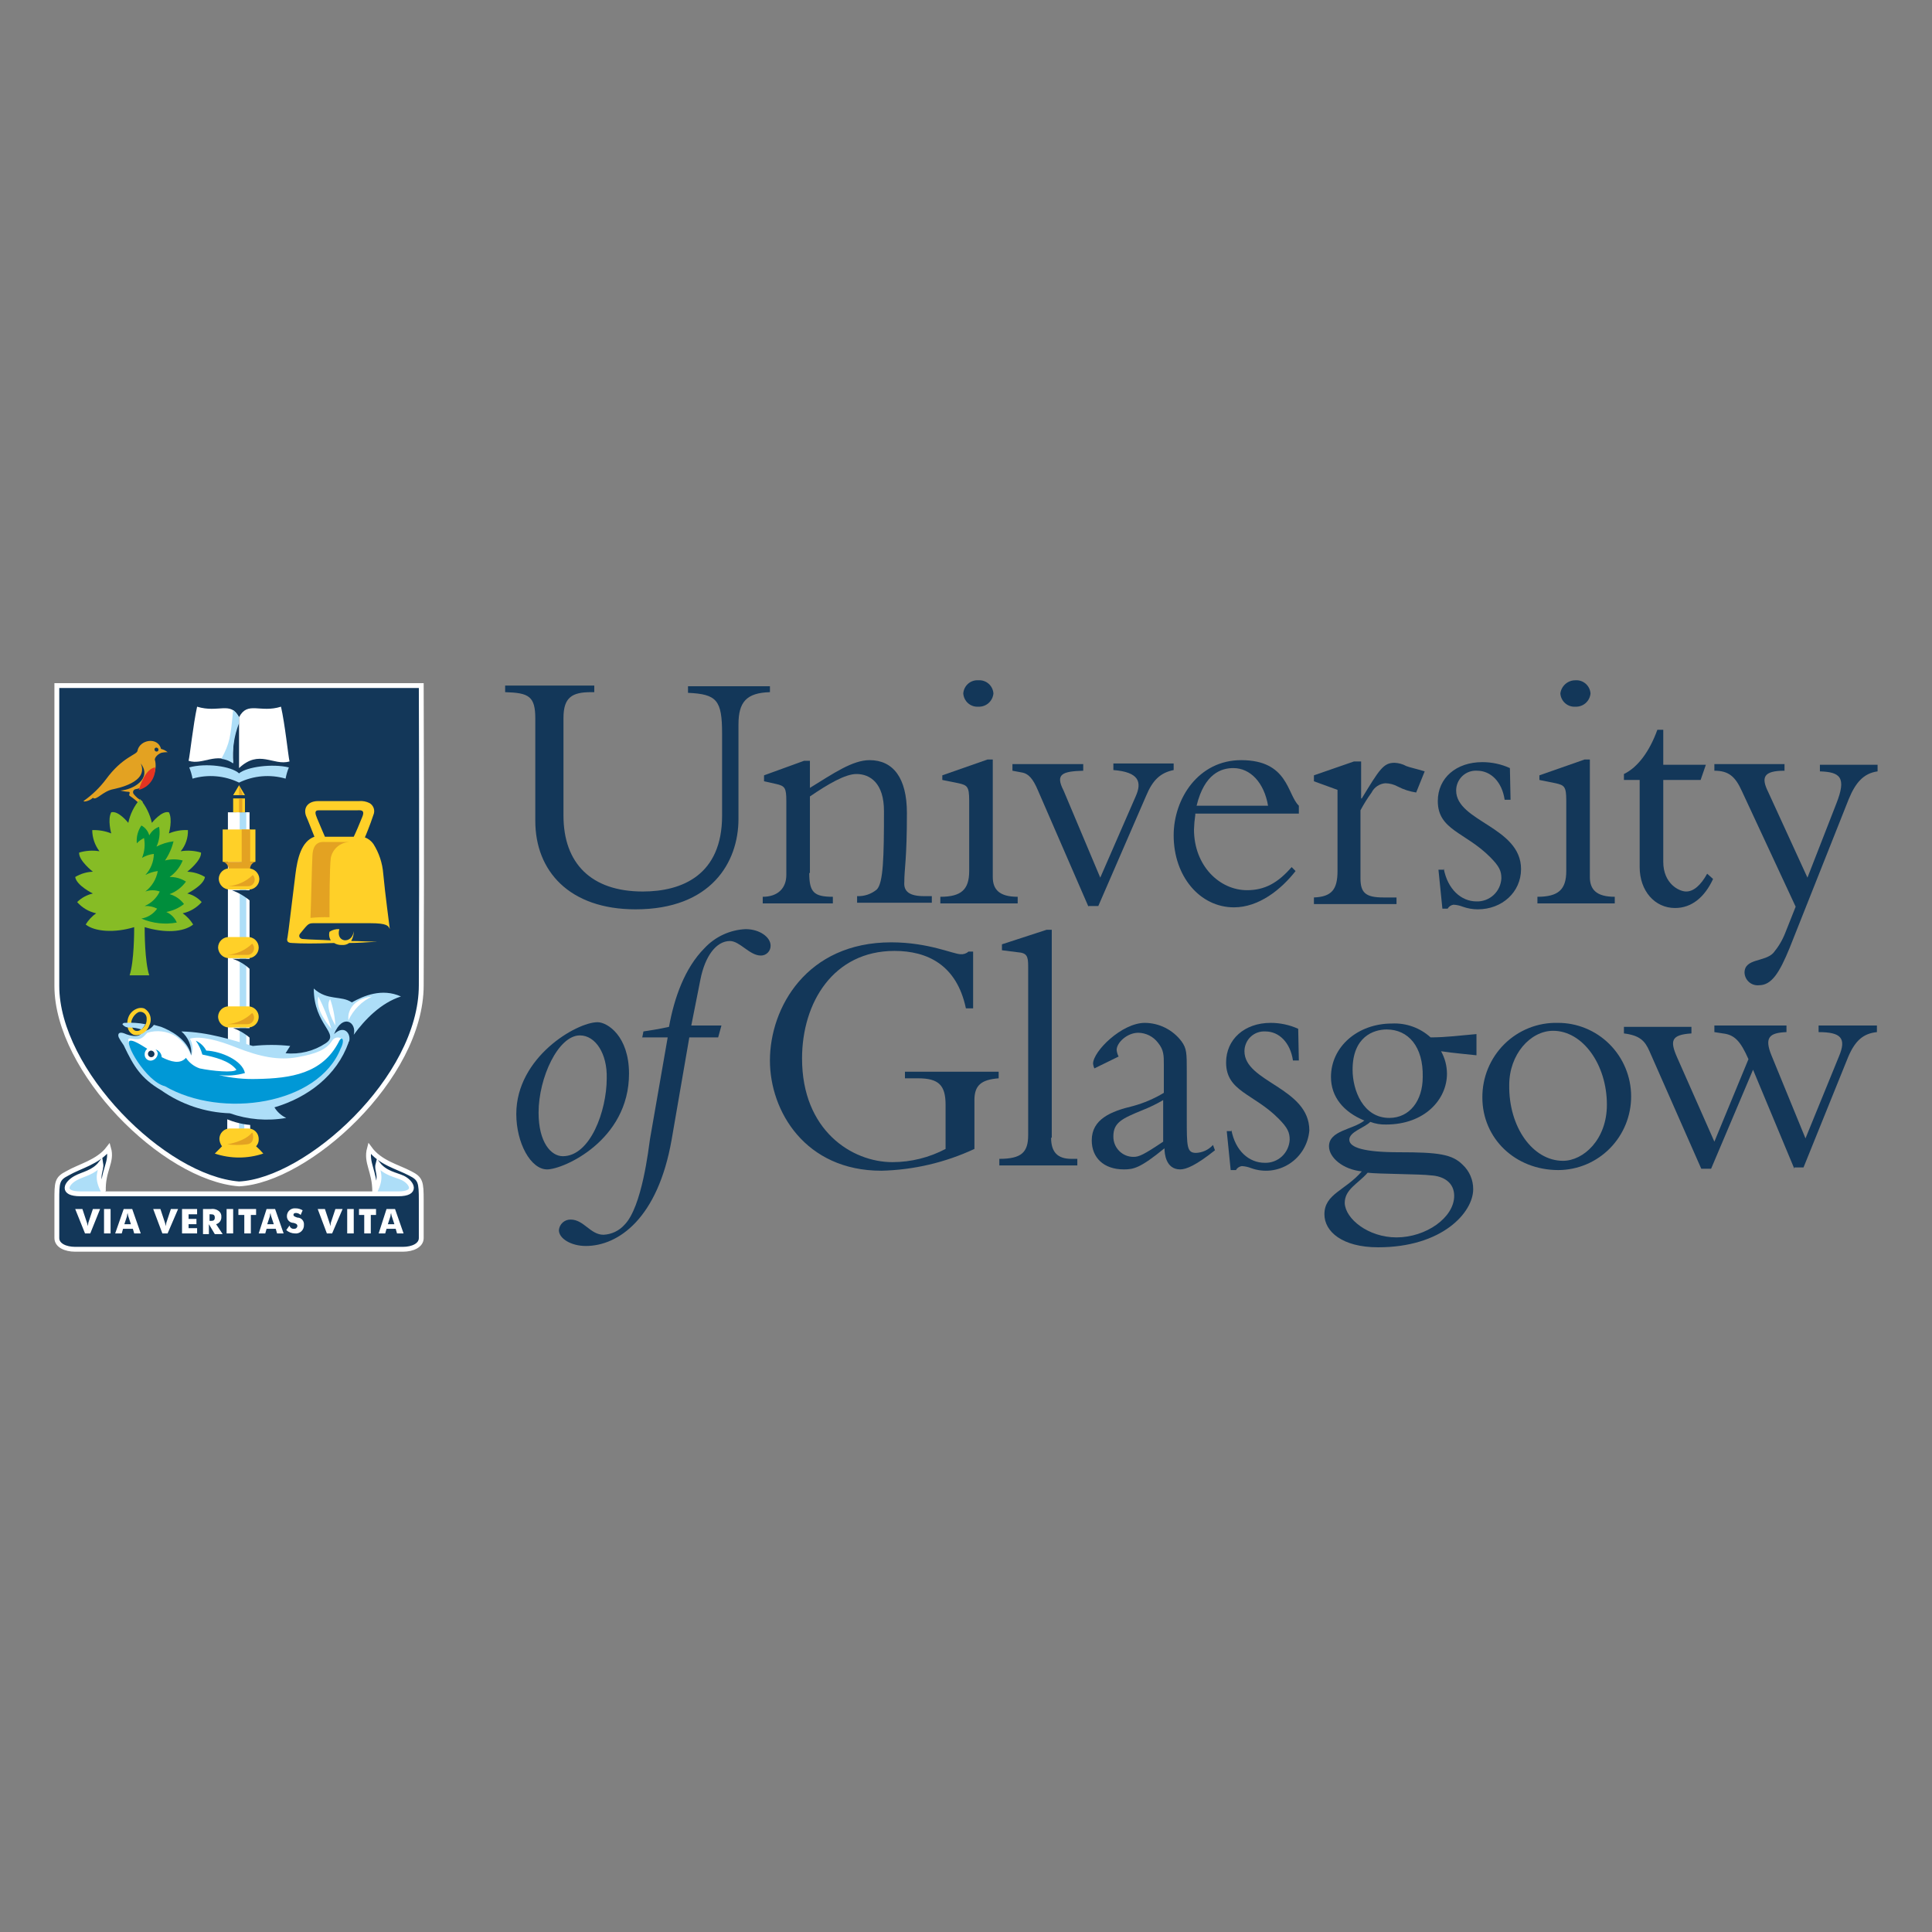<svg width="142" height="142" viewBox="0 0 142 142" fill="none" xmlns="http://www.w3.org/2000/svg">
<rect x="0" y="0" width="142" height="142" fill="#808080" stroke="none"/>
<g clip-path="url(#clip0_33_3885)">
<path d="M56.589 50.388V50.873C54.855 50.922 54.277 51.601 54.277 53.251V60.188C54.277 63.39 52.254 66.835 46.714 66.835C41.849 66.835 39.344 64.021 39.344 60.334V52.814C39.344 51.164 38.862 50.922 37.128 50.873V50.388H43.679V50.873H43.438C42.041 50.873 41.415 51.261 41.415 52.765V59.946C41.415 63.439 43.438 65.525 47.244 65.525C50.134 65.525 53.073 64.312 53.073 59.946V53.93C53.073 51.456 52.688 51.019 50.568 50.922V50.437H56.589V50.388Z" fill="#133759"/>
<path d="M59.48 64.167C59.48 65.573 59.817 65.913 61.214 65.913V66.398H56.06V65.913C57.167 65.913 57.794 65.282 57.794 64.312V58.878C57.794 57.908 57.697 57.763 57.023 57.617L56.156 57.423V56.986L59.094 55.919H59.528V57.908C61.262 56.841 62.659 55.87 63.912 55.87C65.646 55.87 66.657 57.18 66.657 59.752C66.657 63.196 66.465 63.827 66.465 64.846C66.416 65.525 66.85 65.865 67.91 65.865H68.488V66.35H62.996V65.865C63.521 65.888 64.036 65.715 64.442 65.379C64.923 64.894 64.971 63.002 64.971 59.606C64.971 57.568 63.96 56.889 62.948 56.889C62.129 56.889 60.877 57.617 59.528 58.539V64.167H59.48Z" fill="#133759"/>
<path d="M72.968 64.458C72.968 65.379 73.45 65.913 74.799 65.913V66.398H69.114V65.913C70.656 65.913 71.234 65.379 71.234 64.021V58.83C71.234 57.811 71.089 57.714 70.463 57.569L69.259 57.326V56.986L72.583 55.822H72.968V64.458ZM71.908 50C72.044 49.99 72.181 50.007 72.31 50.051C72.44 50.094 72.559 50.163 72.662 50.253C72.765 50.343 72.85 50.453 72.91 50.576C72.971 50.699 73.007 50.833 73.016 50.97C72.99 51.244 72.861 51.498 72.655 51.679C72.449 51.859 72.181 51.953 71.908 51.941C71.772 51.95 71.635 51.933 71.506 51.89C71.377 51.846 71.257 51.778 71.154 51.687C71.051 51.597 70.967 51.487 70.906 51.364C70.845 51.241 70.809 51.107 70.8 50.97C70.809 50.833 70.845 50.699 70.906 50.576C70.967 50.453 71.051 50.343 71.154 50.253C71.257 50.163 71.377 50.094 71.506 50.051C71.635 50.007 71.772 49.99 71.908 50Z" fill="#133759"/>
<path d="M80.001 66.641L76.292 58.102C75.906 57.18 75.569 56.889 75.184 56.792L74.413 56.647V56.161H79.616V56.647C78.074 56.695 77.544 56.889 78.171 58.102L80.868 64.506L83.469 58.539C83.951 57.471 83.71 56.744 81.832 56.598V56.113H86.263V56.598C85.3 56.792 84.722 57.326 84.24 58.49L80.724 66.592H80.001V66.641Z" fill="#133759"/>
<path d="M87.853 59.897C87.799 60.251 87.767 60.607 87.757 60.965C87.757 63.633 89.635 65.428 91.658 65.428C92.959 65.428 93.922 64.894 94.934 63.73L95.223 64.021C94.163 65.379 92.525 66.689 90.695 66.689C88.19 66.689 86.263 64.409 86.263 61.401C86.263 58.684 88.094 55.87 91.225 55.87C94.693 55.87 94.597 58.393 95.464 59.218V59.8H87.853V59.897ZM93.2 59.218C92.911 57.52 91.899 56.453 90.647 56.453C89.78 56.453 88.527 56.841 87.949 59.218H93.2Z" fill="#133759"/>
<path d="M99.993 64.555C99.993 65.622 100.378 65.962 101.678 65.962H102.642V66.447H96.572V65.962C97.873 65.913 98.306 65.379 98.306 64.021V58.054L96.572 57.423V56.986L99.511 55.967H100.041V58.684H100.089C101.389 56.55 101.678 56.065 102.497 56.065C102.801 56.077 103.098 56.16 103.365 56.307C103.605 56.404 104.087 56.501 104.713 56.695L104.087 58.248C103.617 58.178 103.161 58.03 102.738 57.811C102.457 57.657 102.143 57.574 101.823 57.568C101.611 57.584 101.406 57.655 101.228 57.774C101.051 57.893 100.907 58.056 100.811 58.248C100.509 58.665 100.235 59.102 99.993 59.558V64.555Z" fill="#133759"/>
<path d="M106.11 63.827C106.399 65.379 107.411 66.253 108.519 66.253C108.984 66.269 109.437 66.099 109.78 65.782C110.122 65.464 110.327 65.023 110.349 64.555C110.349 64.021 110.205 63.681 109.531 63.002C107.7 61.159 105.677 61.013 105.677 58.878C105.677 57.18 107.026 56.016 108.952 56.016C109.65 56.016 110.34 56.164 110.976 56.453L111.024 58.781H110.59C110.398 57.471 109.579 56.647 108.567 56.647C108.369 56.633 108.171 56.661 107.984 56.728C107.798 56.795 107.627 56.901 107.482 57.037C107.338 57.174 107.223 57.339 107.144 57.522C107.065 57.705 107.025 57.903 107.026 58.102C107.026 60.382 111.795 60.77 111.795 63.876C111.795 65.573 110.398 66.835 108.615 66.835C108.238 66.835 107.863 66.769 107.507 66.641C107.292 66.556 107.064 66.507 106.833 66.495C106.743 66.507 106.657 66.539 106.582 66.589C106.507 66.64 106.444 66.707 106.399 66.786H106.014L105.725 63.924H106.11V63.827Z" fill="#133759"/>
<path d="M116.853 64.458C116.853 65.379 117.335 65.913 118.683 65.913V66.398H112.999V65.913C114.541 65.913 115.119 65.379 115.119 64.021V58.83C115.119 57.811 114.974 57.714 114.348 57.569L113.144 57.326V56.986L116.467 55.822H116.853V64.458ZM115.793 50C115.929 49.99 116.066 50.007 116.195 50.051C116.325 50.094 116.444 50.163 116.547 50.253C116.65 50.343 116.734 50.453 116.795 50.576C116.856 50.699 116.892 50.833 116.901 50.97C116.875 51.244 116.746 51.498 116.54 51.679C116.333 51.859 116.066 51.953 115.793 51.941C115.657 51.95 115.52 51.933 115.391 51.89C115.261 51.846 115.142 51.778 115.039 51.687C114.936 51.597 114.852 51.487 114.791 51.364C114.73 51.241 114.694 51.107 114.685 50.97C114.719 50.7 114.851 50.452 115.055 50.273C115.26 50.094 115.522 49.997 115.793 50Z" fill="#133759"/>
<path d="M125.379 56.21L124.994 57.326H122.248V63.342C122.248 64.943 123.404 65.525 123.934 65.525C124.464 65.525 124.994 65.088 125.475 64.215L125.909 64.603C125.283 65.962 124.319 66.738 123.115 66.738C121.622 66.738 120.514 65.477 120.514 63.73V57.326H119.357V56.889C120.369 56.404 121.236 55.24 121.814 53.639H122.248V56.21H125.379Z" fill="#133759"/>
<path d="M134.965 59.072C135.736 57.132 135.254 56.744 133.761 56.695V56.21H138V56.695C136.94 56.841 136.362 57.568 135.881 58.733L131.545 69.649C130.774 71.541 130.196 72.414 129.281 72.414C129.151 72.428 129.019 72.414 128.894 72.374C128.769 72.335 128.653 72.269 128.554 72.183C128.455 72.097 128.374 71.991 128.317 71.872C128.26 71.754 128.227 71.624 128.221 71.492C128.221 70.425 129.715 70.716 130.341 70.037C130.706 69.602 130.999 69.111 131.208 68.582L131.979 66.641L128.029 58.151C127.547 57.083 127.065 56.647 126.005 56.647V56.161H131.16V56.647C129.618 56.647 129.426 57.132 129.955 58.199L132.846 64.506L134.965 59.072Z" fill="#133759"/>
<path d="M43.92 75.131C44.643 75.131 46.232 76.15 46.232 78.915C46.232 83.815 41.415 85.95 40.211 85.95C39.007 85.95 37.947 84.01 37.947 81.875C37.947 77.702 42.379 75.131 43.92 75.131ZM42.62 76.101C41.03 76.101 39.585 79.206 39.585 81.778C39.585 83.961 40.5 84.98 41.367 84.98C43.39 84.98 44.594 81.632 44.594 79.255C44.643 77.46 43.776 76.101 42.62 76.101Z" fill="#133759"/>
<path d="M47.196 76.296L47.292 75.81C47.919 75.713 48.545 75.616 49.171 75.471C49.556 73.336 50.327 71.153 51.772 69.697C52.562 68.846 53.651 68.341 54.807 68.29C55.819 68.29 56.638 68.873 56.638 69.503C56.64 69.599 56.622 69.695 56.587 69.784C56.551 69.873 56.498 69.954 56.43 70.022C56.363 70.09 56.282 70.144 56.194 70.18C56.105 70.216 56.011 70.233 55.915 70.231C55.096 70.231 54.374 69.164 53.651 69.164C52.639 69.164 51.821 70.279 51.483 71.978L50.809 75.374H53.025L52.784 76.247H50.664L49.364 83.767C48.352 89.54 45.462 91.578 43.053 91.578C41.993 91.578 41.078 91.044 41.078 90.413C41.098 90.197 41.198 89.997 41.359 89.853C41.52 89.709 41.73 89.632 41.945 89.637C42.909 89.637 43.39 90.753 44.354 90.753C44.646 90.74 44.932 90.67 45.197 90.545C45.462 90.42 45.699 90.243 45.895 90.025C47.196 88.716 47.678 84.349 47.774 83.718L49.075 76.247H47.196V76.296Z" fill="#133759"/>
<path d="M71.619 84.446C69.472 85.446 67.144 85.991 64.779 86.047C59.191 86.047 56.589 81.681 56.589 77.945C56.589 74.064 59.287 69.261 65.501 69.261C68.247 69.261 70.078 70.134 70.607 70.134C70.712 70.143 70.817 70.131 70.916 70.097C71.016 70.064 71.107 70.01 71.186 69.94H71.523V74.112H70.993C70.318 70.91 68.151 69.891 65.742 69.891C61.262 69.891 58.95 73.676 58.95 77.799C58.95 83.088 62.611 85.416 65.597 85.416C66.957 85.414 68.295 85.081 69.499 84.446V81.196C69.499 79.74 68.97 79.255 67.476 79.255H66.513V78.77H73.401V79.255C72.101 79.352 71.619 79.789 71.619 80.856V84.446Z" fill="#133759"/>
<path d="M77.255 83.621C77.255 84.689 77.737 85.174 78.749 85.174H79.182V85.659H73.45V85.174C75.088 85.174 75.569 84.689 75.569 83.427V71.007C75.569 70.28 75.473 70.037 74.799 69.989L73.642 69.843V69.406L76.918 68.339H77.303V83.621H77.255Z" fill="#133759"/>
<path d="M80.434 78.527C80.386 78.419 80.354 78.305 80.338 78.188C80.338 77.266 82.458 75.18 84.144 75.18C84.666 75.183 85.182 75.307 85.649 75.543C86.117 75.778 86.525 76.119 86.841 76.538C87.227 77.072 87.227 77.411 87.227 78.77V82.214C87.227 84.252 87.227 84.737 87.901 84.737C88.138 84.729 88.37 84.673 88.585 84.573C88.8 84.473 88.993 84.331 89.153 84.155L89.298 84.543C87.901 85.659 87.178 85.95 86.745 85.95C85.685 85.95 85.589 84.786 85.589 84.398C83.806 85.853 83.325 85.95 82.602 85.95C81.109 85.95 80.242 85.077 80.242 83.815C80.242 82.263 81.639 81.681 83.276 81.293C84.072 81.076 84.834 80.749 85.541 80.322V78.285C85.541 77.557 85.541 77.169 85.107 76.635C84.936 76.412 84.718 76.23 84.468 76.104C84.217 75.978 83.942 75.911 83.662 75.907C82.843 75.907 82.072 76.635 82.072 77.169C82.088 77.338 82.137 77.504 82.217 77.654L80.434 78.527ZM85.492 80.856C85.014 81.137 84.515 81.38 83.999 81.584C82.458 82.214 81.831 82.505 81.831 83.524C81.828 83.723 81.865 83.92 81.938 84.104C82.012 84.288 82.122 84.455 82.261 84.595C82.401 84.735 82.567 84.846 82.749 84.921C82.932 84.995 83.128 85.032 83.325 85.028C83.71 85.028 84.047 84.883 85.492 83.912V80.856Z" fill="#133759"/>
<path d="M90.503 83.039C90.792 84.592 91.803 85.465 92.959 85.465C93.425 85.481 93.878 85.311 94.22 84.994C94.563 84.676 94.767 84.235 94.79 83.767C94.79 83.233 94.645 82.894 93.971 82.214C92.14 80.371 90.117 80.225 90.117 78.091C90.117 76.392 91.466 75.18 93.393 75.18C94.09 75.179 94.78 75.328 95.416 75.616L95.464 77.945H95.031C94.838 76.635 94.019 75.81 93.007 75.81C92.81 75.797 92.611 75.825 92.425 75.892C92.238 75.959 92.067 76.064 91.923 76.201C91.778 76.337 91.663 76.502 91.585 76.686C91.506 76.869 91.466 77.066 91.466 77.266C91.466 79.546 96.235 79.934 96.235 83.088C96.194 83.582 96.041 84.06 95.787 84.485C95.533 84.91 95.185 85.27 94.77 85.538C94.356 85.805 93.885 85.973 93.395 86.028C92.906 86.082 92.411 86.023 91.948 85.853C91.732 85.768 91.504 85.719 91.273 85.707C91.184 85.719 91.098 85.751 91.022 85.802C90.947 85.852 90.885 85.919 90.84 85.999H90.454L90.165 83.136H90.503V83.039Z" fill="#133759"/>
<path d="M108.47 77.557C108.085 77.508 106.881 77.411 105.917 77.266C106.199 77.769 106.348 78.337 106.351 78.915C106.351 80.807 104.713 82.651 101.871 82.651C101.477 82.662 101.084 82.596 100.715 82.457C100.281 82.894 99.173 83.185 99.173 83.767C99.173 84.349 100.281 84.689 102.834 84.689C105.725 84.689 106.736 84.834 107.507 85.611C107.752 85.839 107.947 86.117 108.08 86.426C108.213 86.735 108.28 87.069 108.278 87.406C108.278 89.104 106.014 91.675 101.293 91.675C98.643 91.675 97.343 90.511 97.343 89.249C97.343 87.745 98.884 87.503 100.089 86.096C98.692 85.95 97.68 85.077 97.68 84.252C97.68 83.088 99.414 83.039 100.281 82.36C98.74 81.729 97.825 80.613 97.825 79.158C97.825 76.926 99.799 75.228 102.304 75.228C103.348 75.175 104.371 75.542 105.147 76.247C106.303 76.247 107.363 76.101 108.519 76.004V77.557H108.47ZM102.642 90.947C104.809 90.947 106.881 89.492 106.881 87.891C106.881 86.92 106.11 86.435 105.147 86.387C104.472 86.29 101.245 86.29 100.522 86.193C99.799 87.017 98.836 87.406 98.836 88.424C98.884 89.589 100.57 90.947 102.642 90.947ZM101.919 75.665C100.956 75.665 99.414 76.198 99.414 78.624C99.414 80.128 100.185 82.166 102.112 82.166C103.605 82.166 104.569 80.904 104.569 79.158C104.617 76.926 103.509 75.665 101.919 75.665Z" fill="#133759"/>
<path d="M114.492 75.18C115.197 75.176 115.896 75.313 116.549 75.582C117.202 75.851 117.796 76.247 118.297 76.747C118.798 77.247 119.196 77.841 119.469 78.497C119.742 79.152 119.884 79.855 119.887 80.565C119.89 81.275 119.755 81.979 119.488 82.637C119.221 83.294 118.828 83.892 118.331 84.397C117.835 84.902 117.244 85.303 116.594 85.578C115.943 85.852 115.246 85.995 114.54 85.999C111.361 85.999 108.952 83.67 108.952 80.662C108.948 79.932 109.088 79.209 109.366 78.536C109.644 77.862 110.054 77.251 110.57 76.74C111.087 76.229 111.7 75.827 112.374 75.559C113.048 75.291 113.768 75.162 114.492 75.18ZM114.877 85.319C116.371 85.319 118.105 83.767 118.105 81.196C118.105 78.236 116.323 75.762 114.155 75.762C112.469 75.762 110.927 77.508 110.927 79.74C110.879 82.845 112.662 85.319 114.877 85.319Z" fill="#133759"/>
<path d="M131.882 85.902L128.847 78.624L125.764 85.902H125.042L121.236 77.266C120.899 76.49 120.514 76.101 119.357 75.956V75.471H124.319V75.956C122.826 76.053 122.729 76.49 123.259 77.702L126.005 83.912L128.51 77.848C127.932 76.538 127.498 76.053 126.631 75.956L126.005 75.859V75.374H131.304V75.859C130.052 75.907 129.666 76.247 130.196 77.557L132.701 83.67L135.158 77.654C135.736 76.296 135.302 75.859 133.665 75.859V75.374H137.952V75.859C136.988 75.956 136.362 76.441 135.832 77.702L132.557 85.805H131.882V85.902Z" fill="#133759"/>
<path d="M4.178 50.388H30.962C30.962 50.388 31.01 63.148 30.962 72.414C30.962 79.255 22.58 86.775 17.57 87.017C12.03 86.581 4.178 78.721 4.178 72.463V50.388Z" fill="#133759"/>
<path d="M4.178 50.388H30.962C30.962 50.388 31.01 63.148 30.962 72.414C30.962 79.255 22.58 86.775 17.57 87.017C12.03 86.581 4.178 78.721 4.178 72.463V50.388Z" stroke="white" stroke-width="0.356"/>
<path d="M18.244 59.703H17.377V83.427H18.244V59.703Z" fill="#ADDEF8"/>
<path d="M23.014 67.854H27.205C28.457 67.854 28.553 68.048 28.65 68.29C28.602 67.854 28.313 65.768 28.168 64.215C28.108 63.439 27.86 62.689 27.445 62.032C27.29 61.811 27.071 61.642 26.819 61.547C26.867 61.45 27.205 60.625 27.445 59.897C27.514 59.742 27.522 59.566 27.469 59.404C27.415 59.243 27.304 59.107 27.157 59.024C26.918 58.905 26.651 58.854 26.386 58.878H23.399C22.628 58.878 22.291 59.364 22.484 59.946C22.677 60.382 22.965 61.159 23.11 61.498C22.147 61.838 21.858 63.099 21.713 64.264C21.472 66.156 21.183 68.678 21.135 68.873C21.087 69.067 21.039 69.309 21.472 69.309C22.195 69.358 23.11 69.358 24.555 69.309C24.729 69.414 24.93 69.465 25.133 69.455C25.322 69.473 25.51 69.421 25.663 69.309C26.241 69.309 26.964 69.261 27.735 69.212C27.06 69.212 26.386 69.164 25.808 69.164C25.94 68.945 26.007 68.692 26 68.436C25.904 69.406 24.651 69.309 24.941 68.29C24.685 68.273 24.431 68.341 24.218 68.484C24.189 68.591 24.183 68.701 24.2 68.81C24.216 68.919 24.255 69.023 24.314 69.115C23.495 69.067 22.821 69.067 22.291 69.018C22.05 69.018 21.906 68.824 22.05 68.63C22.58 67.999 22.628 67.854 23.014 67.854ZM23.399 59.558H26.193C26.434 59.558 26.867 59.461 26.627 60.043C26.434 60.528 26.145 61.207 26 61.498H23.881C23.736 61.159 23.544 60.722 23.303 60.14C23.158 59.8 23.11 59.558 23.399 59.558Z" fill="#FFD028"/>
<path d="M17.57 83.33C17.575 83.391 17.568 83.453 17.549 83.511C17.529 83.569 17.498 83.622 17.458 83.668C17.417 83.713 17.368 83.75 17.312 83.775C17.257 83.801 17.197 83.814 17.136 83.815C17.017 83.803 16.907 83.747 16.826 83.657C16.746 83.567 16.702 83.451 16.703 83.33V80.953C16.698 80.892 16.705 80.831 16.724 80.772C16.743 80.715 16.774 80.661 16.815 80.615C16.856 80.57 16.905 80.533 16.96 80.508C17.016 80.483 17.076 80.469 17.136 80.468C17.256 80.48 17.366 80.536 17.446 80.626C17.526 80.716 17.571 80.832 17.57 80.953V83.33Z" fill="white"/>
<path d="M11.838 55.337C11.995 55.297 12.157 55.28 12.319 55.288C12.181 55.168 12.016 55.085 11.838 55.046C11.597 54.124 10.248 54.366 10.103 55.191C10.055 55.482 8.995 55.628 7.791 57.277C7.343 57.874 6.807 58.397 6.201 58.83C5.96 58.975 6.539 58.927 6.828 58.636C7.068 58.878 7.55 58.151 8.321 58.005C8.514 57.957 10.97 57.52 10.344 56.113C11.211 57.229 9.766 58.054 8.851 58.102C9.055 58.158 9.265 58.191 9.477 58.199C9.622 58.248 9.429 58.393 9.525 58.49C9.805 58.671 10.063 58.882 10.296 59.121C10.296 59.121 10.585 59.024 10.441 58.878C10.195 58.749 9.981 58.567 9.814 58.345C9.795 58.314 9.783 58.279 9.78 58.243C9.777 58.206 9.783 58.17 9.797 58.136C9.811 58.103 9.834 58.073 9.862 58.05C9.89 58.028 9.923 58.012 9.959 58.005C10.193 57.97 10.417 57.887 10.618 57.761C10.818 57.636 10.992 57.47 11.127 57.275C11.262 57.08 11.357 56.859 11.404 56.626C11.452 56.393 11.452 56.152 11.404 55.919C11.308 55.773 11.5 55.482 11.838 55.337Z" fill="#E3A222"/>
<path d="M11.645 55.094C11.647 55.114 11.645 55.134 11.639 55.153C11.632 55.171 11.622 55.188 11.608 55.202C11.594 55.216 11.577 55.227 11.558 55.233C11.54 55.24 11.52 55.242 11.5 55.24C11.463 55.237 11.427 55.221 11.401 55.194C11.374 55.168 11.358 55.132 11.356 55.094C11.354 55.075 11.356 55.054 11.362 55.036C11.369 55.017 11.379 55 11.393 54.986C11.407 54.972 11.424 54.961 11.443 54.955C11.461 54.948 11.481 54.946 11.5 54.949C11.538 54.951 11.573 54.967 11.6 54.994C11.627 55.021 11.643 55.056 11.645 55.094Z" fill="#133759"/>
<path d="M18.389 80.371H17.956V83.718H18.389V80.371Z" fill="white"/>
<path d="M18.822 84.252C18.888 84.181 18.939 84.097 18.973 84.005C19.006 83.913 19.02 83.816 19.015 83.718C19.016 83.616 18.997 83.515 18.959 83.42C18.921 83.325 18.864 83.239 18.792 83.167C18.72 83.094 18.635 83.037 18.541 82.999C18.447 82.96 18.346 82.941 18.244 82.942H16.896C16.794 82.941 16.693 82.96 16.599 82.999C16.505 83.037 16.419 83.094 16.348 83.167C16.276 83.239 16.219 83.325 16.181 83.42C16.143 83.515 16.123 83.616 16.125 83.718C16.137 83.911 16.204 84.096 16.317 84.252L15.788 84.786C16.945 85.174 18.195 85.174 19.352 84.786C19.188 84.596 19.011 84.418 18.822 84.252Z" fill="#FFD028"/>
<path d="M17.57 56.841C16.992 56.307 15.114 56.065 13.909 56.404C14.018 56.67 14.099 56.946 14.15 57.229C15.287 56.9 16.504 57.003 17.57 57.52C18.636 57.003 19.854 56.9 20.991 57.229C21.042 56.946 21.123 56.67 21.231 56.404C20.027 56.113 18.148 56.355 17.57 56.841Z" fill="#ADDEF8"/>
<path d="M18.341 59.703H18.1V78.091H18.341V59.703Z" fill="white"/>
<path d="M17.618 59.703H16.751V76.781H17.618V59.703Z" fill="white"/>
<path d="M18.437 66.253C18.509 65.983 18.509 65.698 18.437 65.428H17.04C17.551 65.616 18.024 65.895 18.437 66.253Z" fill="#133759"/>
<path d="M15.451 81.438C15.932 81.487 18.485 81.632 18.485 81.632L18.919 82.7C18.871 82.748 16.655 82.7 15.451 81.438Z" fill="#133759"/>
<path d="M25.856 73.676C25.085 73.142 24.073 73.579 23.062 72.657C23.062 75.374 25.037 75.956 23.929 76.684C23.061 77.258 22.024 77.514 20.99 77.411C21.087 77.266 21.231 77.023 21.328 76.878C20.415 76.776 19.494 76.776 18.582 76.878C17.04 76.441 15.354 75.859 13.331 75.81C13.582 76.021 13.779 76.29 13.905 76.594C14.03 76.899 14.082 77.229 14.053 77.557C13.764 76.344 12.464 75.713 11.838 75.471L11.308 75.325C11.157 75.541 10.935 75.696 10.681 75.762C10.65 75.747 10.616 75.739 10.581 75.739C10.547 75.738 10.512 75.745 10.48 75.758C10.449 75.772 10.42 75.793 10.397 75.818C10.373 75.844 10.355 75.874 10.344 75.907V76.004C10.152 76.247 9.574 76.15 9.14 75.956C8.61 75.762 8.658 76.15 8.755 76.296C8.899 76.587 9.092 76.781 9.14 76.926C9.814 78.333 10.344 79.255 11.838 80.128C13.324 81.177 15.082 81.767 16.896 81.826C18.225 82.294 19.651 82.411 21.038 82.166C20.679 82 20.377 81.73 20.171 81.39C22.628 80.662 24.748 79.061 25.615 76.635C25.612 76.616 25.616 76.597 25.624 76.579C25.633 76.562 25.646 76.548 25.663 76.538C25.808 76.004 25.326 75.277 24.555 76.004C25.181 74.452 26.241 75.131 26 76.053C26.819 74.937 27.975 73.724 29.469 73.239C28.072 72.608 26.723 73.191 25.856 73.676Z" fill="#ADDEF8"/>
<path d="M18.437 71.298C18.51 71.028 18.51 70.744 18.437 70.474H17.088C17.598 70.633 18.061 70.916 18.437 71.298Z" fill="#133759"/>
<path d="M19.015 69.649C19.015 69.755 18.993 69.859 18.951 69.957C18.909 70.054 18.848 70.141 18.771 70.214C18.695 70.287 18.604 70.343 18.506 70.379C18.407 70.415 18.302 70.431 18.197 70.425H16.848C16.638 70.429 16.434 70.35 16.281 70.205C16.128 70.06 16.038 69.86 16.029 69.649C16.029 69.543 16.051 69.438 16.093 69.341C16.135 69.244 16.196 69.156 16.273 69.084C16.349 69.011 16.44 68.955 16.539 68.919C16.638 68.882 16.743 68.867 16.848 68.873H18.197C18.302 68.867 18.407 68.882 18.506 68.919C18.604 68.955 18.695 69.011 18.771 69.084C18.848 69.156 18.909 69.244 18.951 69.341C18.993 69.438 19.015 69.543 19.015 69.649Z" fill="#FFD028"/>
<path d="M18.197 70.183H16.703C17.39 70.132 18.038 69.84 18.534 69.358C18.6 69.426 18.645 69.511 18.663 69.605C18.681 69.698 18.671 69.794 18.635 69.882C18.599 69.97 18.538 70.045 18.46 70.099C18.383 70.152 18.291 70.181 18.197 70.183Z" fill="#E3A222"/>
<path d="M18.485 76.392C18.558 76.122 18.558 75.838 18.485 75.568H17.137C17.64 75.743 18.099 76.024 18.485 76.392Z" fill="#133759"/>
<path d="M19.015 74.743C19.015 74.849 18.993 74.954 18.951 75.051C18.909 75.148 18.848 75.236 18.771 75.308C18.695 75.381 18.604 75.437 18.506 75.473C18.407 75.51 18.302 75.525 18.197 75.519H16.848C16.638 75.523 16.434 75.444 16.281 75.299C16.128 75.154 16.038 74.954 16.029 74.743C16.029 74.637 16.051 74.532 16.093 74.435C16.135 74.338 16.196 74.25 16.273 74.178C16.349 74.105 16.44 74.049 16.539 74.013C16.638 73.977 16.743 73.961 16.848 73.967H18.197C18.302 73.961 18.407 73.977 18.506 74.013C18.604 74.049 18.695 74.105 18.771 74.178C18.848 74.25 18.909 74.338 18.951 74.435C18.993 74.532 19.015 74.637 19.015 74.743Z" fill="#FFD028"/>
<path d="M18.197 75.277H16.703C17.39 75.226 18.038 74.934 18.534 74.452C18.6 74.52 18.645 74.606 18.663 74.699C18.681 74.792 18.671 74.888 18.635 74.976C18.599 75.064 18.538 75.139 18.46 75.193C18.383 75.246 18.291 75.275 18.197 75.277Z" fill="#E3A222"/>
<path d="M18.774 60.965H16.366V63.342H18.774V60.965Z" fill="#FFD028"/>
<path d="M18.774 63.342C18.65 63.373 18.541 63.45 18.47 63.558C18.398 63.665 18.37 63.796 18.389 63.924H16.799C16.808 63.798 16.775 63.672 16.705 63.567C16.636 63.461 16.533 63.382 16.414 63.342H18.774Z" fill="#E3A222"/>
<path d="M18.389 60.965H17.763V63.39H18.389V60.965Z" fill="#E3A222"/>
<path d="M10.007 74.161C9.873 74.22 9.752 74.307 9.652 74.415C9.553 74.524 9.477 74.652 9.429 74.791C9.332 75.075 9.332 75.382 9.429 75.665C9.504 75.838 9.642 75.977 9.814 76.053C10.006 76.11 10.212 76.092 10.392 76.004C10.527 75.945 10.647 75.858 10.747 75.75C10.846 75.641 10.922 75.513 10.97 75.374C11.085 75.155 11.108 74.899 11.036 74.663C10.964 74.427 10.802 74.229 10.585 74.112C10.393 74.055 10.187 74.073 10.007 74.161ZM9.959 75.762C9.903 75.742 9.853 75.71 9.811 75.668C9.769 75.626 9.738 75.575 9.718 75.519C9.67 75.421 9.645 75.313 9.645 75.204C9.645 75.095 9.67 74.987 9.718 74.888C9.808 74.685 9.96 74.515 10.151 74.403C10.204 74.379 10.262 74.367 10.32 74.367C10.378 74.367 10.436 74.379 10.489 74.403C10.581 74.444 10.659 74.512 10.711 74.599C10.762 74.686 10.786 74.787 10.778 74.888C10.785 75.004 10.769 75.12 10.729 75.228C10.639 75.432 10.487 75.601 10.296 75.713C10.246 75.744 10.19 75.765 10.132 75.773C10.074 75.781 10.015 75.778 9.959 75.762Z" fill="#FFD028"/>
<path d="M10.393 75.665C10.113 75.572 9.82 75.522 9.525 75.519C9.424 75.53 9.321 75.513 9.228 75.47C9.135 75.427 9.055 75.361 8.996 75.277C9.014 75.243 9.042 75.215 9.077 75.198C9.111 75.18 9.15 75.174 9.188 75.18C9.688 75.148 10.19 75.181 10.682 75.277C10.605 75.42 10.508 75.551 10.393 75.665Z" fill="#ADDEF8"/>
<path d="M11.404 56.404C11.428 56.778 11.32 57.148 11.1 57.45C10.88 57.752 10.561 57.965 10.2 58.054C10.296 57.763 10.681 56.501 11.404 56.404Z" fill="#E63421"/>
<path d="M19.063 64.603C19.063 64.709 19.041 64.814 18.999 64.911C18.957 65.008 18.896 65.096 18.819 65.168C18.743 65.241 18.652 65.297 18.553 65.333C18.455 65.37 18.349 65.385 18.244 65.379H16.896C16.686 65.383 16.482 65.305 16.329 65.159C16.176 65.014 16.085 64.815 16.077 64.603C16.077 64.497 16.099 64.392 16.141 64.295C16.183 64.198 16.244 64.111 16.321 64.038C16.397 63.965 16.488 63.909 16.587 63.873C16.685 63.837 16.791 63.821 16.896 63.827H18.244C18.454 63.823 18.658 63.902 18.811 64.047C18.964 64.192 19.055 64.392 19.063 64.603Z" fill="#FFD028"/>
<path d="M18.244 65.137H16.751C17.438 65.086 18.086 64.794 18.581 64.312C18.648 64.38 18.692 64.466 18.71 64.559C18.728 64.652 18.719 64.749 18.683 64.837C18.647 64.924 18.586 65 18.508 65.053C18.43 65.106 18.339 65.136 18.244 65.137Z" fill="#E3A222"/>
<path d="M12.898 76.15C13.421 76.506 13.824 77.013 14.054 77.605C14.133 77.401 14.165 77.182 14.149 76.964C14.132 76.745 14.067 76.533 13.957 76.344C14.728 76.101 16.125 76.49 17.329 76.975C19.16 77.702 20.509 77.945 21.858 77.702C23.206 77.46 23.977 77.169 24.411 76.49C24.651 76.101 25.326 76.198 25.133 76.732C24.941 77.266 24.073 78.867 22.484 79.303C19.808 80.129 16.958 80.197 14.246 79.498C13.187 79.206 10.73 78.576 9.718 77.266C9.587 77.005 9.49 76.727 9.429 76.441C9.429 76.344 9.477 76.296 9.718 76.344C10.393 76.49 10.537 76.198 10.826 75.907C11.169 75.8 11.531 75.766 11.887 75.808C12.244 75.85 12.588 75.966 12.898 76.15Z" fill="white"/>
<path d="M24.892 76.587C23.688 78.915 21.376 79.255 18.919 79.303C17.963 79.334 17.007 79.237 16.077 79.012C16.722 79.095 17.378 79.046 18.003 78.867C17.811 77.945 16.269 77.266 15.161 77.217C14.992 76.895 14.721 76.638 14.391 76.49C14.611 76.797 14.774 77.142 14.872 77.508C15.788 77.702 16.847 77.945 17.377 78.624C17.185 78.867 15.595 78.721 14.68 78.527C14.267 78.387 13.912 78.115 13.668 77.751C13.235 78.236 12.56 78.042 11.886 77.702C11.879 77.558 11.822 77.421 11.726 77.315C11.629 77.208 11.498 77.139 11.356 77.12C11.429 77.217 11.464 77.338 11.452 77.46C10.681 77.023 9.911 76.441 9.573 76.49C9.044 76.538 10.73 79.498 12.127 79.837C16.317 82.263 23.399 81.196 25.037 77.072C25.374 76.441 25.133 76.053 24.892 76.587Z" fill="#0098D6"/>
<path d="M11.597 77.411C11.593 77.536 11.548 77.656 11.47 77.752C11.391 77.849 11.284 77.916 11.163 77.945C11.099 77.96 11.032 77.96 10.967 77.944C10.903 77.929 10.843 77.899 10.792 77.857C10.741 77.815 10.7 77.762 10.673 77.701C10.645 77.641 10.632 77.575 10.633 77.508C10.628 77.381 10.669 77.257 10.749 77.159C10.829 77.06 10.942 76.995 11.067 76.975C11.191 76.979 11.309 77.024 11.405 77.103C11.501 77.182 11.568 77.29 11.597 77.411Z" fill="white"/>
<path d="M11.356 77.46C11.356 77.508 11.342 77.555 11.315 77.595C11.289 77.635 11.251 77.666 11.207 77.684C11.163 77.702 11.115 77.707 11.068 77.698C11.021 77.688 10.978 77.665 10.945 77.631C10.911 77.597 10.888 77.554 10.879 77.507C10.869 77.46 10.874 77.411 10.892 77.367C10.911 77.323 10.941 77.285 10.981 77.258C11.021 77.231 11.067 77.217 11.115 77.217C11.177 77.222 11.236 77.249 11.28 77.293C11.325 77.338 11.351 77.397 11.356 77.46Z" fill="#133759"/>
<path d="M23.399 73.239C23.11 74.258 24.362 75.616 24.362 75.616C24.108 74.798 23.786 74.003 23.399 73.239Z" fill="white"/>
<path d="M24.266 73.433C23.832 74.015 24.651 75.374 24.651 75.374C24.613 74.712 24.483 74.059 24.266 73.433Z" fill="white"/>
<path d="M25.615 74.986C25.97 74.215 26.584 73.597 27.349 73.239C25.856 73.433 25.518 74.403 25.615 74.986Z" fill="white"/>
<path d="M17.57 52.717C16.944 51.504 16.077 52.426 14.487 51.941C14.198 53.251 13.957 55.531 13.861 55.919C14.921 56.258 15.884 55.24 17.137 56.065C17.059 55.03 17.19 53.99 17.522 53.008C17.521 52.909 17.537 52.81 17.57 52.717Z" fill="white"/>
<path d="M17.57 52.717C17.453 52.518 17.307 52.339 17.137 52.183C16.944 54.172 16.896 54.609 16.27 55.773C16.583 55.809 16.882 55.926 17.137 56.113C17.054 55.106 17.202 54.093 17.57 53.154V52.717Z" fill="#ADDEF8"/>
<path d="M20.653 51.941C19.111 52.426 18.196 51.504 17.57 52.717V56.453C19.063 55.046 20.075 56.307 21.279 55.967C21.183 55.531 20.942 53.202 20.653 51.941Z" fill="white"/>
<path d="M18.004 58.684H17.137V59.703H18.004V58.684Z" fill="#FFD028"/>
<path d="M17.57 57.714L18.004 58.442H17.137L17.57 57.714Z" fill="#FFD028"/>
<path d="M13.764 65.671C13.764 65.671 14.969 65.088 15.065 64.458C14.671 64.22 14.223 64.087 13.764 64.07C13.764 64.07 14.824 63.245 14.776 62.663C14.292 62.518 13.781 62.485 13.283 62.566C13.643 62.132 13.832 61.579 13.812 61.013C13.335 60.988 12.857 61.071 12.415 61.256C12.415 61.256 12.704 60.237 12.415 59.703C11.886 59.558 11.163 60.479 11.163 60.479C11.018 59.835 10.72 59.236 10.296 58.733C9.864 59.231 9.565 59.832 9.429 60.479C9.429 60.479 8.706 59.558 8.176 59.703C7.887 60.237 8.176 61.256 8.176 61.256C7.733 61.077 7.257 60.994 6.779 61.013C6.783 61.575 6.97 62.12 7.309 62.566C6.811 62.485 6.3 62.518 5.816 62.663C5.768 63.245 6.827 64.07 6.827 64.07C6.368 64.087 5.921 64.22 5.527 64.458C5.623 65.088 6.827 65.671 6.827 65.671C6.391 65.769 5.991 65.987 5.671 66.301C6.037 66.72 6.527 67.009 7.068 67.126C6.758 67.345 6.496 67.626 6.298 67.951C6.972 68.484 8.417 68.582 9.862 68.145C9.862 68.436 9.862 70.668 9.525 71.686H10.97C10.633 70.668 10.633 68.436 10.633 68.145C12.078 68.582 13.475 68.533 14.198 67.951C14 67.626 13.737 67.345 13.427 67.126C13.968 67.009 14.458 66.72 14.824 66.301C14.542 65.988 14.173 65.768 13.764 65.671Z" fill="#86BC25"/>
<path d="M12.464 65.719C12.946 65.536 13.365 65.216 13.668 64.797C13.309 64.566 12.89 64.448 12.464 64.458C12.895 64.156 13.23 63.734 13.428 63.245C13.001 63.133 12.553 63.133 12.127 63.245C12.418 62.818 12.63 62.341 12.753 61.838C12.316 61.89 11.892 62.022 11.501 62.226C11.713 61.773 11.78 61.264 11.693 60.77C11.382 60.882 11.124 61.107 10.971 61.401C10.929 61.247 10.856 61.102 10.756 60.977C10.657 60.852 10.533 60.749 10.393 60.673C10.13 61.056 10.011 61.52 10.055 61.983C10.208 61.823 10.387 61.692 10.585 61.595C10.679 62.084 10.629 62.59 10.441 63.051C10.707 62.895 11.002 62.796 11.308 62.76C11.299 63.338 11.076 63.892 10.682 64.312C10.967 64.161 11.277 64.062 11.597 64.021C11.49 64.62 11.163 65.157 10.682 65.525C11.025 65.404 11.399 65.404 11.742 65.525C11.514 66.005 11.12 66.384 10.633 66.592C10.95 66.571 11.267 66.638 11.549 66.786C11.413 66.978 11.241 67.141 11.043 67.266C10.844 67.391 10.623 67.475 10.393 67.514C11.212 67.868 12.117 67.969 12.994 67.805C12.845 67.457 12.569 67.18 12.223 67.029C12.697 66.942 13.143 66.743 13.524 66.447C13.259 66.094 12.887 65.838 12.464 65.719Z" fill="#008E3C"/>
<path d="M7.647 85.222C7.839 85.902 7.309 87.212 7.695 87.988C7.358 87.988 5.286 88.376 4.997 88.085C4.708 87.794 3.889 87.26 4.708 86.775C5.479 86.387 7.55 85.562 7.647 85.222Z" fill="#ADDEF8"/>
<path d="M27.541 85.174C27.782 87.357 27.397 87.6 27.445 88.23C27.638 88.279 29.324 88.618 29.902 88.327C30.48 88.036 30.913 87.26 30.625 86.92C29.991 86.361 29.255 85.932 28.457 85.659C28.118 85.573 27.804 85.407 27.541 85.174Z" fill="#ADDEF8"/>
<path d="M30.143 86.241C29.228 85.756 27.927 85.465 27.156 84.398C26.867 85.465 27.542 86.047 27.542 87.6C28.168 86.387 27.638 86.096 27.782 85.562C28.312 86.241 29.083 86.338 29.613 86.581C30.287 86.92 30.721 87.745 29.276 87.745H5.912C4.467 87.745 4.853 86.969 5.575 86.581C6.105 86.29 6.876 86.193 7.406 85.513C7.502 86.096 6.972 86.387 7.598 87.551C7.55 85.999 8.273 85.416 7.984 84.398C7.213 85.416 5.864 85.707 4.949 86.241C4.178 86.629 4.178 86.92 4.178 88.23V90.996C4.178 91.529 4.804 91.82 5.527 91.82H29.613C30.336 91.82 30.962 91.529 30.962 90.996V88.23C30.962 86.872 30.914 86.629 30.143 86.241Z" fill="#133759"/>
<path d="M30.143 86.241C29.228 85.756 27.927 85.465 27.156 84.398C26.867 85.465 27.542 86.047 27.542 87.6C28.168 86.387 27.638 86.096 27.782 85.562C28.312 86.241 29.083 86.338 29.613 86.581C30.287 86.92 30.721 87.745 29.276 87.745H5.912C4.467 87.745 4.853 86.969 5.575 86.581C6.105 86.29 6.876 86.193 7.406 85.513C7.502 86.096 6.972 86.387 7.598 87.551C7.55 85.999 8.273 85.416 7.984 84.398C7.213 85.416 5.864 85.707 4.949 86.241C4.178 86.629 4.178 86.92 4.178 88.23V90.996C4.178 91.529 4.804 91.82 5.527 91.82H29.613C30.336 91.82 30.962 91.529 30.962 90.996V88.23C30.962 86.872 30.914 86.629 30.143 86.241Z" stroke="white" stroke-width="0.356"/>
<path d="M5.527 88.861H6.057L6.394 89.88C6.427 89.956 6.443 90.039 6.442 90.122C6.47 90.044 6.486 89.963 6.49 89.88L6.827 88.861H7.357L6.635 90.656H6.249L5.527 88.861Z" fill="white"/>
<path d="M8.128 88.861H7.646V90.656H8.128V88.861Z" fill="white"/>
<path d="M9.092 88.861H9.718L10.345 90.656H9.863L9.766 90.317H9.044L8.948 90.656H8.466L9.092 88.861ZM9.622 89.977L9.429 89.395C9.403 89.316 9.387 89.235 9.381 89.152C9.35 89.229 9.333 89.311 9.333 89.395L9.14 89.977H9.622Z" fill="white"/>
<path d="M11.26 88.861H11.79L12.127 89.88C12.16 89.956 12.176 90.039 12.175 90.122C12.203 90.044 12.219 89.963 12.223 89.88L12.56 88.861H13.09L12.319 90.656H11.934L11.26 88.861Z" fill="white"/>
<path d="M13.379 88.861H14.487V89.249H13.861V89.589H14.439V89.977H13.861V90.268H14.487V90.656H13.379V88.861Z" fill="white"/>
<path d="M14.92 88.861H15.498C15.6 88.844 15.703 88.849 15.802 88.874C15.902 88.899 15.995 88.944 16.076 89.007C16.143 89.056 16.196 89.123 16.23 89.199C16.264 89.276 16.277 89.36 16.269 89.443C16.276 89.563 16.241 89.682 16.17 89.779C16.1 89.876 15.999 89.946 15.884 89.977L16.366 90.705H15.787L15.354 89.977V90.705H14.92V88.861ZM15.498 89.734C15.691 89.734 15.787 89.686 15.787 89.492C15.787 89.298 15.691 89.249 15.498 89.249H15.402V89.734H15.498Z" fill="white"/>
<path d="M17.137 88.861H16.655V90.656H17.137V88.861Z" fill="white"/>
<path d="M17.956 89.298H17.522V88.861H18.823V89.298H18.437V90.656H17.956V89.298Z" fill="white"/>
<path d="M19.593 88.861H20.219L20.846 90.656H20.364L20.268 90.317H19.593L19.497 90.656H19.015L19.593 88.861ZM20.123 89.977L19.93 89.395C19.904 89.316 19.888 89.235 19.882 89.152C19.851 89.229 19.835 89.311 19.834 89.395L19.641 89.977H20.123Z" fill="white"/>
<path d="M21.617 90.317C21.674 90.322 21.731 90.305 21.776 90.269C21.821 90.232 21.85 90.18 21.858 90.122C21.858 89.977 21.761 89.928 21.569 89.88C21.441 89.88 21.318 89.829 21.228 89.738C21.137 89.647 21.087 89.523 21.087 89.395C21.085 89.314 21.1 89.233 21.132 89.158C21.163 89.084 21.21 89.016 21.27 88.961C21.329 88.906 21.399 88.865 21.475 88.839C21.552 88.813 21.633 88.804 21.713 88.812C21.9 88.808 22.084 88.859 22.243 88.958L22.098 89.298C22.007 89.21 21.887 89.158 21.761 89.152C21.617 89.152 21.569 89.201 21.569 89.298C21.569 89.395 21.713 89.443 21.858 89.492C21.925 89.491 21.992 89.505 22.054 89.533C22.116 89.56 22.171 89.6 22.216 89.65C22.262 89.701 22.296 89.76 22.317 89.825C22.338 89.889 22.346 89.958 22.339 90.025C22.344 90.114 22.33 90.202 22.297 90.284C22.264 90.367 22.214 90.44 22.149 90.501C22.085 90.561 22.008 90.606 21.924 90.633C21.841 90.66 21.752 90.668 21.665 90.656C21.435 90.649 21.214 90.564 21.039 90.413L21.279 90.074C21.296 90.149 21.339 90.216 21.401 90.261C21.464 90.306 21.541 90.326 21.617 90.317Z" fill="white"/>
<path d="M23.351 88.861H23.881L24.218 89.88C24.251 89.956 24.267 90.039 24.266 90.122C24.294 90.044 24.31 89.963 24.314 89.88L24.651 88.861H25.181L24.41 90.656H24.025L23.351 88.861Z" fill="white"/>
<path d="M26 88.861H25.519V90.656H26V88.861Z" fill="white"/>
<path d="M26.771 89.298H26.386V88.861H27.638V89.298H27.253V90.656H26.771V89.298Z" fill="white"/>
<path d="M28.409 88.861H29.035L29.662 90.656H29.18L29.084 90.317H28.409L28.313 90.656H27.831L28.409 88.861ZM28.987 89.977L28.794 89.395C28.768 89.316 28.752 89.235 28.746 89.152C28.715 89.229 28.699 89.311 28.698 89.395L28.506 89.977H28.987Z" fill="white"/>
<path d="M18.534 83.233C18.63 83.379 18.726 84.058 18.148 84.106C17.669 84.171 17.183 84.171 16.703 84.106C16.703 84.106 18.004 83.912 18.534 83.233Z" fill="#E3A222"/>
<path d="M22.965 62.857C23.014 62.032 23.399 61.838 23.929 61.886H25.759C25.421 61.88 25.091 61.992 24.827 62.205C24.563 62.418 24.382 62.717 24.314 63.051C24.218 63.778 24.218 66.35 24.218 67.417C23.752 67.401 23.285 67.417 22.821 67.466C22.869 66.35 22.917 63.681 22.965 62.857Z" fill="#E3A222"/>
<path d="M17.811 58.684H17.57V59.703H17.811V58.684Z" fill="#E3A222"/>
<path d="M17.859 58.442L17.57 57.714V58.442H17.859Z" fill="#E3A222"/>
</g>
<defs>
<clipPath id="clip0_33_3885">
<rect width="134" height="42" fill="white" transform="translate(4 50)"/>
</clipPath>
</defs>
</svg>
